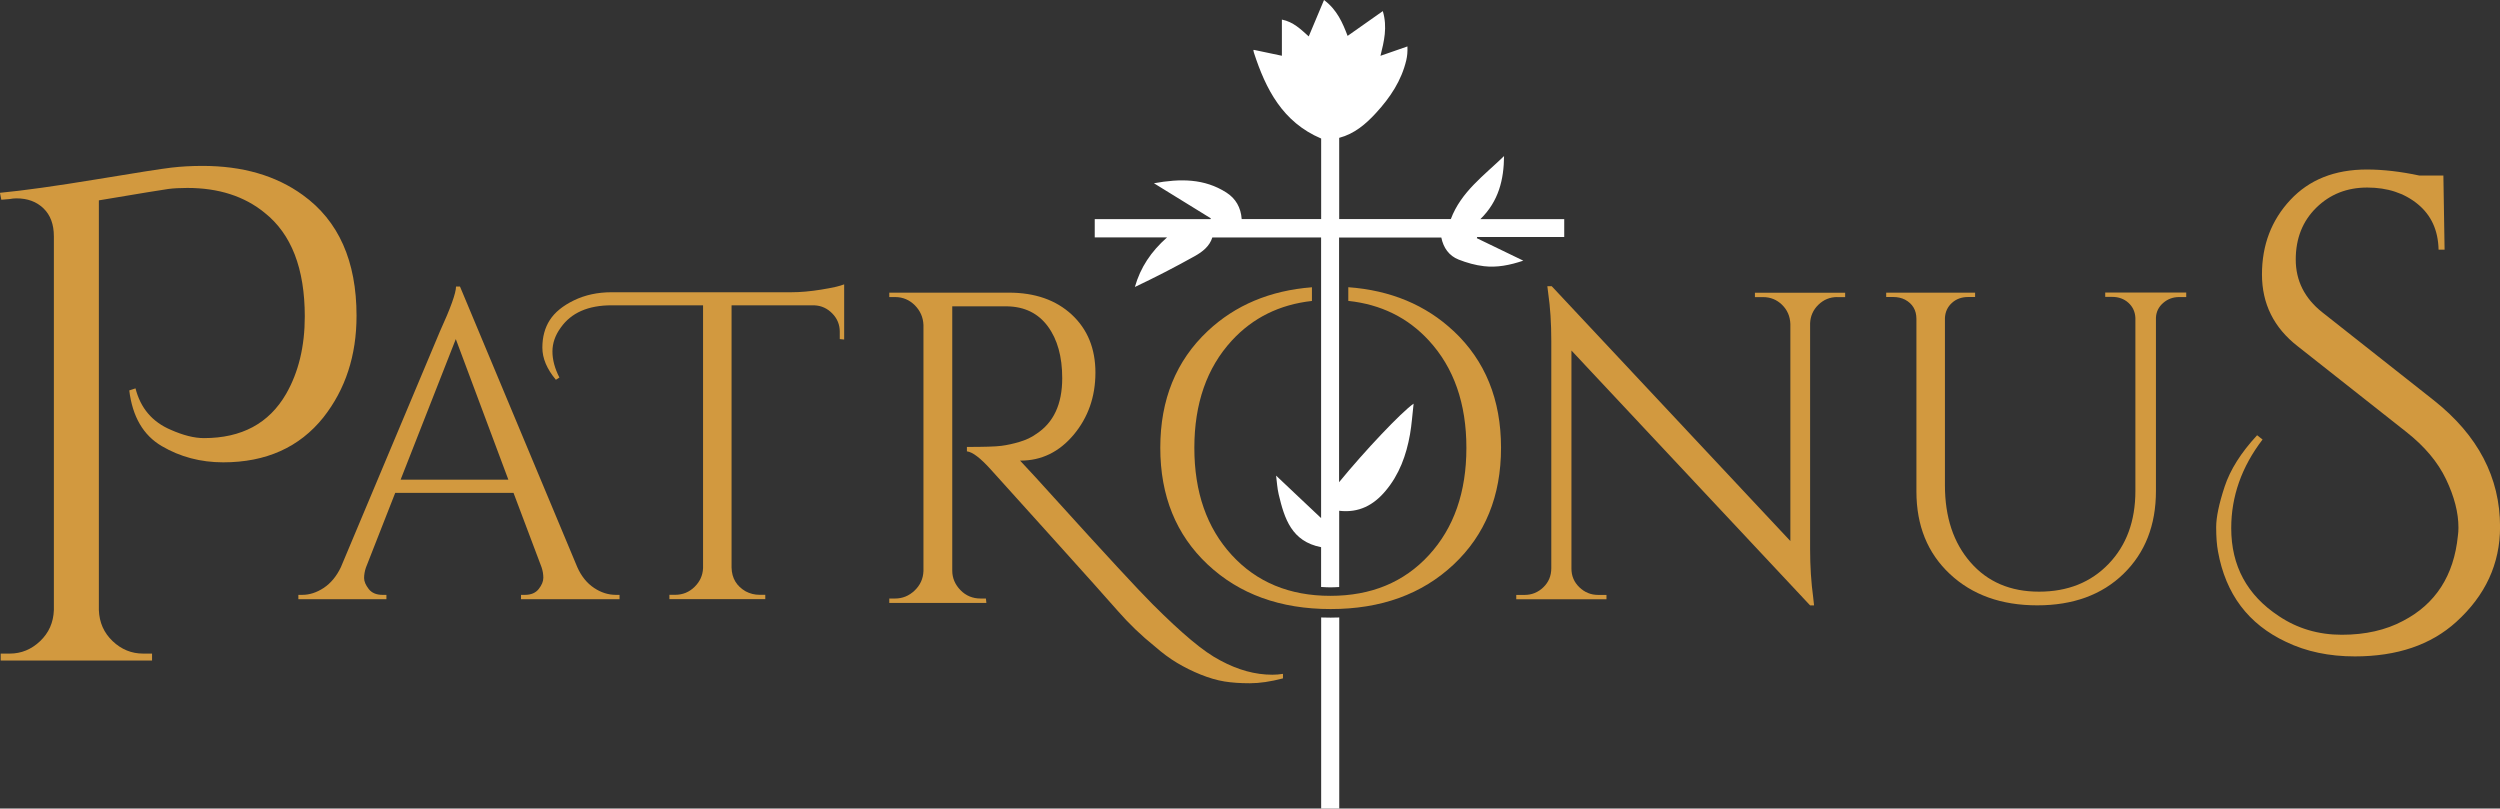 <?xml version="1.0" encoding="UTF-8"?>
<svg id="Layer_2" data-name="Layer 2" xmlns="http://www.w3.org/2000/svg" viewBox="0 0 436.7 141.24">
  <rect x="0" y="0" width="436.7" height="141.24" fill="#333333" stroke="none"/>
  <defs>
    <style>
      .cls-1 {
        fill: #fff;
      }

      .cls-2 {
        fill: #d2993f;
      }
    </style>
  </defs>
  <g id="Layer_1-2" data-name="Layer 1">
    <g>
      <g>
        <path class="cls-2" d="M35.37,28.98c7,0,12.83,1.69,17.5,5.07,6.28,4.51,9.41,11.55,9.41,21.12,0,6.92-1.93,12.84-5.79,17.74-4.18,5.23-10.02,7.85-17.5,7.85-3.94,0-7.53-.95-10.74-2.84-3.22-1.89-5.11-5.13-5.67-9.72l1.09-.36c.88,3.46,2.94,5.87,6.16,7.24,2.17.96,4.1,1.45,5.79,1.45,6.6,0,11.38-2.57,14.36-7.73,2.17-3.78,3.26-8.29,3.26-13.52,0-8.37-2.34-14.4-7-18.1-3.54-2.9-8.05-4.35-13.52-4.35-1.29,0-2.4.06-3.32.18-.93.12-4.97.79-12.13,1.99v71.57c.08,2.17.88,3.98,2.41,5.43,1.53,1.45,3.3,2.17,5.31,2.17h1.57v1.21H.12v-1.21h1.57c2.01,0,3.78-.72,5.31-2.17,1.53-1.45,2.33-3.26,2.41-5.43V41.29c0-2.09-.6-3.72-1.81-4.89-1.21-1.17-2.78-1.75-4.71-1.75-.4,0-.81.04-1.21.12l-1.45.12-.24-1.21c4.18-.4,9.8-1.19,16.84-2.35,7.04-1.17,11.41-1.85,13.1-2.05,1.69-.2,3.5-.3,5.43-.3Z"/>
        <path class="cls-2" d="M107.61,103.91h.61v.76h-17.21v-.76h.69c1.07,0,1.87-.34,2.41-1.03.54-.69.8-1.34.8-1.95s-.1-1.22-.31-1.84l-4.9-13h-20.66l-5.13,13.08c-.2.61-.31,1.21-.31,1.8s.27,1.22.8,1.91,1.34,1.03,2.41,1.03h.69v.76h-15.38v-.76h.69c1.27,0,2.52-.41,3.75-1.22,1.22-.82,2.22-2.01,2.98-3.6l17.29-41.16c1.89-4.13,2.83-6.76,2.83-7.88h.69l20.5,49.04c.71,1.58,1.68,2.78,2.91,3.6,1.22.82,2.5,1.22,3.82,1.22ZM69.98,83.79h18.82l-9.18-24.56-9.64,24.56Z"/>
        <path class="cls-2" d="M97.11,66.35c-1.58-1.89-2.37-3.76-2.37-5.62s.43-3.47,1.3-4.82c.87-1.35,2.27-2.5,4.21-3.44,1.94-.94,4.13-1.42,6.58-1.42h31.37c1.58,0,3.33-.15,5.24-.46s3.25-.61,4.02-.92v9.64l-.77-.08v-1.3c0-1.22-.43-2.28-1.3-3.17-.87-.89-1.89-1.36-3.06-1.42h-14.54v45.82c.05,1.84.87,3.21,2.45,4.13.77.41,1.58.61,2.45.61h.99v.76h-16.75v-.76h.99c1.33,0,2.46-.46,3.4-1.38.94-.92,1.44-2.01,1.49-3.29v-45.9h-15.99c-4.08,0-7.04,1.3-8.87,3.9-.97,1.33-1.45,2.72-1.45,4.17s.41,2.97,1.22,4.55l-.61.38Z"/>
        <path class="cls-2" d="M224.11,118.5c-2.17.57-4.09.85-5.77.85s-3.16-.1-4.45-.31c-1.29-.21-2.67-.61-4.14-1.2-1.47-.59-2.85-1.28-4.14-2.05-1.29-.77-2.58-1.73-3.87-2.86-2.38-1.91-4.53-3.98-6.47-6.2s-5.67-6.39-11.19-12.51c-5.53-6.12-9.19-10.18-11-12.2-1.81-2.01-3.2-3.07-4.18-3.18v-.77c2.99,0,4.99-.06,6-.19,1.01-.13,2.08-.36,3.21-.7,1.13-.34,2.09-.79,2.87-1.36,3.05-1.96,4.57-5.21,4.57-9.76,0-3.77-.84-6.79-2.52-9.06-1.68-2.27-4.04-3.43-7.09-3.49h-9.6v46.16c0,1.29.48,2.43,1.43,3.41.95.98,2.13,1.47,3.52,1.47h.93l.08.77h-16.96v-.77h1.01c1.29,0,2.43-.46,3.41-1.39.98-.93,1.5-2.07,1.55-3.41v-42.98c-.05-1.34-.56-2.49-1.51-3.45-.96-.95-2.1-1.43-3.45-1.43h-1.01v-.77h20.91c4.54,0,8.2,1.28,10.96,3.83,2.76,2.56,4.14,5.94,4.14,10.14s-1.27,7.82-3.79,10.84c-2.53,3.02-5.63,4.53-9.29,4.53h-.08c1.75,1.86,3.74,4.03,5.96,6.5,8.93,9.86,14.66,16.06,17.19,18.59,2.53,2.53,4.76,4.61,6.7,6.23,1.94,1.63,3.65,2.83,5.15,3.6,3.05,1.65,6.07,2.48,9.06,2.48.62,0,1.24-.05,1.86-.15v.77Z"/>
        <path class="cls-2" d="M253.91,57.83c-4.86-4.56-10.99-7.12-18.39-7.66v2.39c5.69.61,10.39,2.91,14.09,6.94,4.36,4.75,6.54,10.99,6.54,18.73s-2.18,13.98-6.54,18.73c-4.36,4.75-10.1,7.12-17.22,7.12s-12.86-2.37-17.22-7.12c-4.36-4.75-6.54-10.99-6.54-18.73s2.18-13.98,6.54-18.73c3.68-4,8.35-6.3,14-6.93v-2.39c-7.32.57-13.39,3.12-18.21,7.65-5.52,5.19-8.28,11.98-8.28,20.39s2.76,15.21,8.28,20.39c5.52,5.18,12.68,7.78,21.48,7.78s15.95-2.59,21.48-7.78c5.52-5.19,8.28-11.98,8.28-20.39s-2.76-15.21-8.28-20.39Z"/>
        <path class="cls-2" d="M320.93,51.89c-1.28,0-2.37.45-3.29,1.34-.92.89-1.4,1.98-1.45,3.25v39.47c0,2.96.18,5.76.54,8.42l.15,1.38h-.69l-41.69-44.52v38.1c0,1.28.46,2.36,1.38,3.25.92.89,2.01,1.34,3.29,1.34h1.45v.76h-15.76v-.76h1.45c1.27,0,2.37-.45,3.29-1.34.92-.89,1.38-2,1.38-3.33v-39.7c0-3.11-.18-5.89-.54-8.34l-.15-1.22h.76l41.69,44.52v-37.94c-.05-1.33-.54-2.43-1.45-3.33-.92-.89-2.02-1.34-3.29-1.34h-1.45v-.76h15.76v.76h-1.38Z"/>
        <path class="cls-2" d="M381.87,51.89h-1.22c-1.07,0-2,.34-2.79,1.03-.79.69-1.21,1.54-1.26,2.56v30.29c0,5.97-1.89,10.79-5.66,14.46-3.77,3.67-8.8,5.51-15.07,5.51s-11.36-1.82-15.26-5.47-5.85-8.45-5.85-14.42v-30.14c0-1.53-.66-2.65-1.99-3.37-.61-.31-1.3-.46-2.07-.46h-1.22v-.76h15.53v.76h-1.22c-1.12,0-2.07.34-2.83,1.03-.76.69-1.17,1.57-1.22,2.64v29.22c0,5.56,1.49,10.05,4.47,13.46,2.98,3.42,6.97,5.12,11.97,5.12s9.05-1.62,12.16-4.86c3.11-3.24,4.67-7.48,4.67-12.74v-30.22c-.05-1.07-.46-1.95-1.22-2.64-.77-.69-1.71-1.03-2.83-1.03h-1.22v-.76h14.15v.76Z"/>
        <path class="cls-2" d="M395.22,76.78c-3.65,4.77-5.47,9.93-5.47,15.47,0,6.6,2.77,11.72,8.32,15.37,3.23,2.17,6.9,3.26,11,3.26s7.67-.81,10.69-2.42c5.68-2.95,8.88-7.9,9.58-14.84.07-.49.1-.98.1-1.47,0-2.6-.72-5.4-2.16-8.42-1.44-3.02-3.77-5.79-7-8.32l-18.95-14.95c-4.14-3.23-6.21-7.4-6.21-12.53s1.65-9.46,4.95-13c3.3-3.54,7.75-5.32,13.37-5.32,2.81,0,5.86.35,9.16,1.05h4.21l.21,12.95h-1.05c-.07-3.37-1.28-6.02-3.63-7.95-2.35-1.93-5.3-2.9-8.84-2.9s-6.51,1.18-8.9,3.53c-2.39,2.35-3.58,5.37-3.58,9.05s1.54,6.76,4.63,9.21l19.48,15.37c7.72,6.11,11.58,13.48,11.58,22.11,0,6.46-2.56,12-7.68,16.63-4.42,4-10.32,6-17.69,6-4.49,0-8.49-.84-12-2.53-6.6-3.09-10.56-8.35-11.9-15.79-.21-1.12-.32-2.54-.32-4.26s.49-4.07,1.47-7.05c.98-2.98,2.88-5.98,5.68-9l.95.74Z"/>
      </g>
      <g>
        <path class="cls-1" d="M230.78,107.86v33.38h3.16v-33.38c-.5.02-1,.03-1.5.03-.56,0-1.11-.01-1.66-.03Z"/>
        <path class="cls-1" d="M273.24,41.37v-3.09h-14.65c3.21-3.13,4.1-6.91,4.14-11.02-3.47,3.37-7.51,6.24-9.3,11.01h-19.5v-14.19c2.68-.71,4.67-2.42,6.46-4.38,2.44-2.66,4.42-5.61,5.26-9.19.16-.69.24-1.44.2-2.4-1.73.6-3.16,1.1-4.71,1.64.63-2.55,1.24-4.99.41-7.81-2.14,1.51-4.12,2.9-6.15,4.33-.87-2.28-1.83-4.55-4.12-6.27-.93,2.21-1.78,4.25-2.67,6.36-1.36-1.21-2.65-2.53-4.69-2.94v6.32c-1.55-.33-3.1-.65-4.65-.98,0,0-.33-.07-.33-.03,0,.13.09.46.09.46,2.07,6.37,5,12.14,11.75,15.01v14.07h-13.88c-.14-2.02-1.05-3.6-2.68-4.64-3.84-2.45-8.03-2.46-12.65-1.62,3.5,2.16,6.72,4.13,9.94,6.13l-.06.14h-20.22v3.19h12.63c-2.8,2.48-4.64,5.23-5.62,8.66,3.57-1.69,7.06-3.49,10.48-5.4,1.34-.75,2.58-1.72,3.05-3.25h19c0,.99,0,3.59,0,7.12,0,.48,0,.98,0,1.5,0,.75,0,1.55,0,2.36,0,.49,0,.99,0,1.5,0,12.93,0,31.6,0,36.54-2.72-2.54-5.27-4.99-7.86-7.42.14,1.04.19,2.2.46,3.31,1,4.22,2.26,8.19,7.4,9.19v6.95c.54.03,1.06.07,1.62.07s1.03-.04,1.54-.06v-13.32c3.44.41,6.01-.99,8.08-3.45,2.42-2.86,3.65-6.27,4.29-9.9.3-1.71.41-3.45.63-5.36-2.16,1.5-8.54,8.25-13.01,13.71,0,0,0,0-.01.01v-42.74h17.86c.37,1.81,1.35,3.19,3.02,3.85,1.42.56,2.94.99,4.45,1.16,2.26.26,4.48-.17,6.85-.97-2.84-1.38-5.48-2.65-8.11-3.92.02-.07.03-.14.05-.21h15.2Z"/>
      </g>
    </g>
  </g>
</svg>